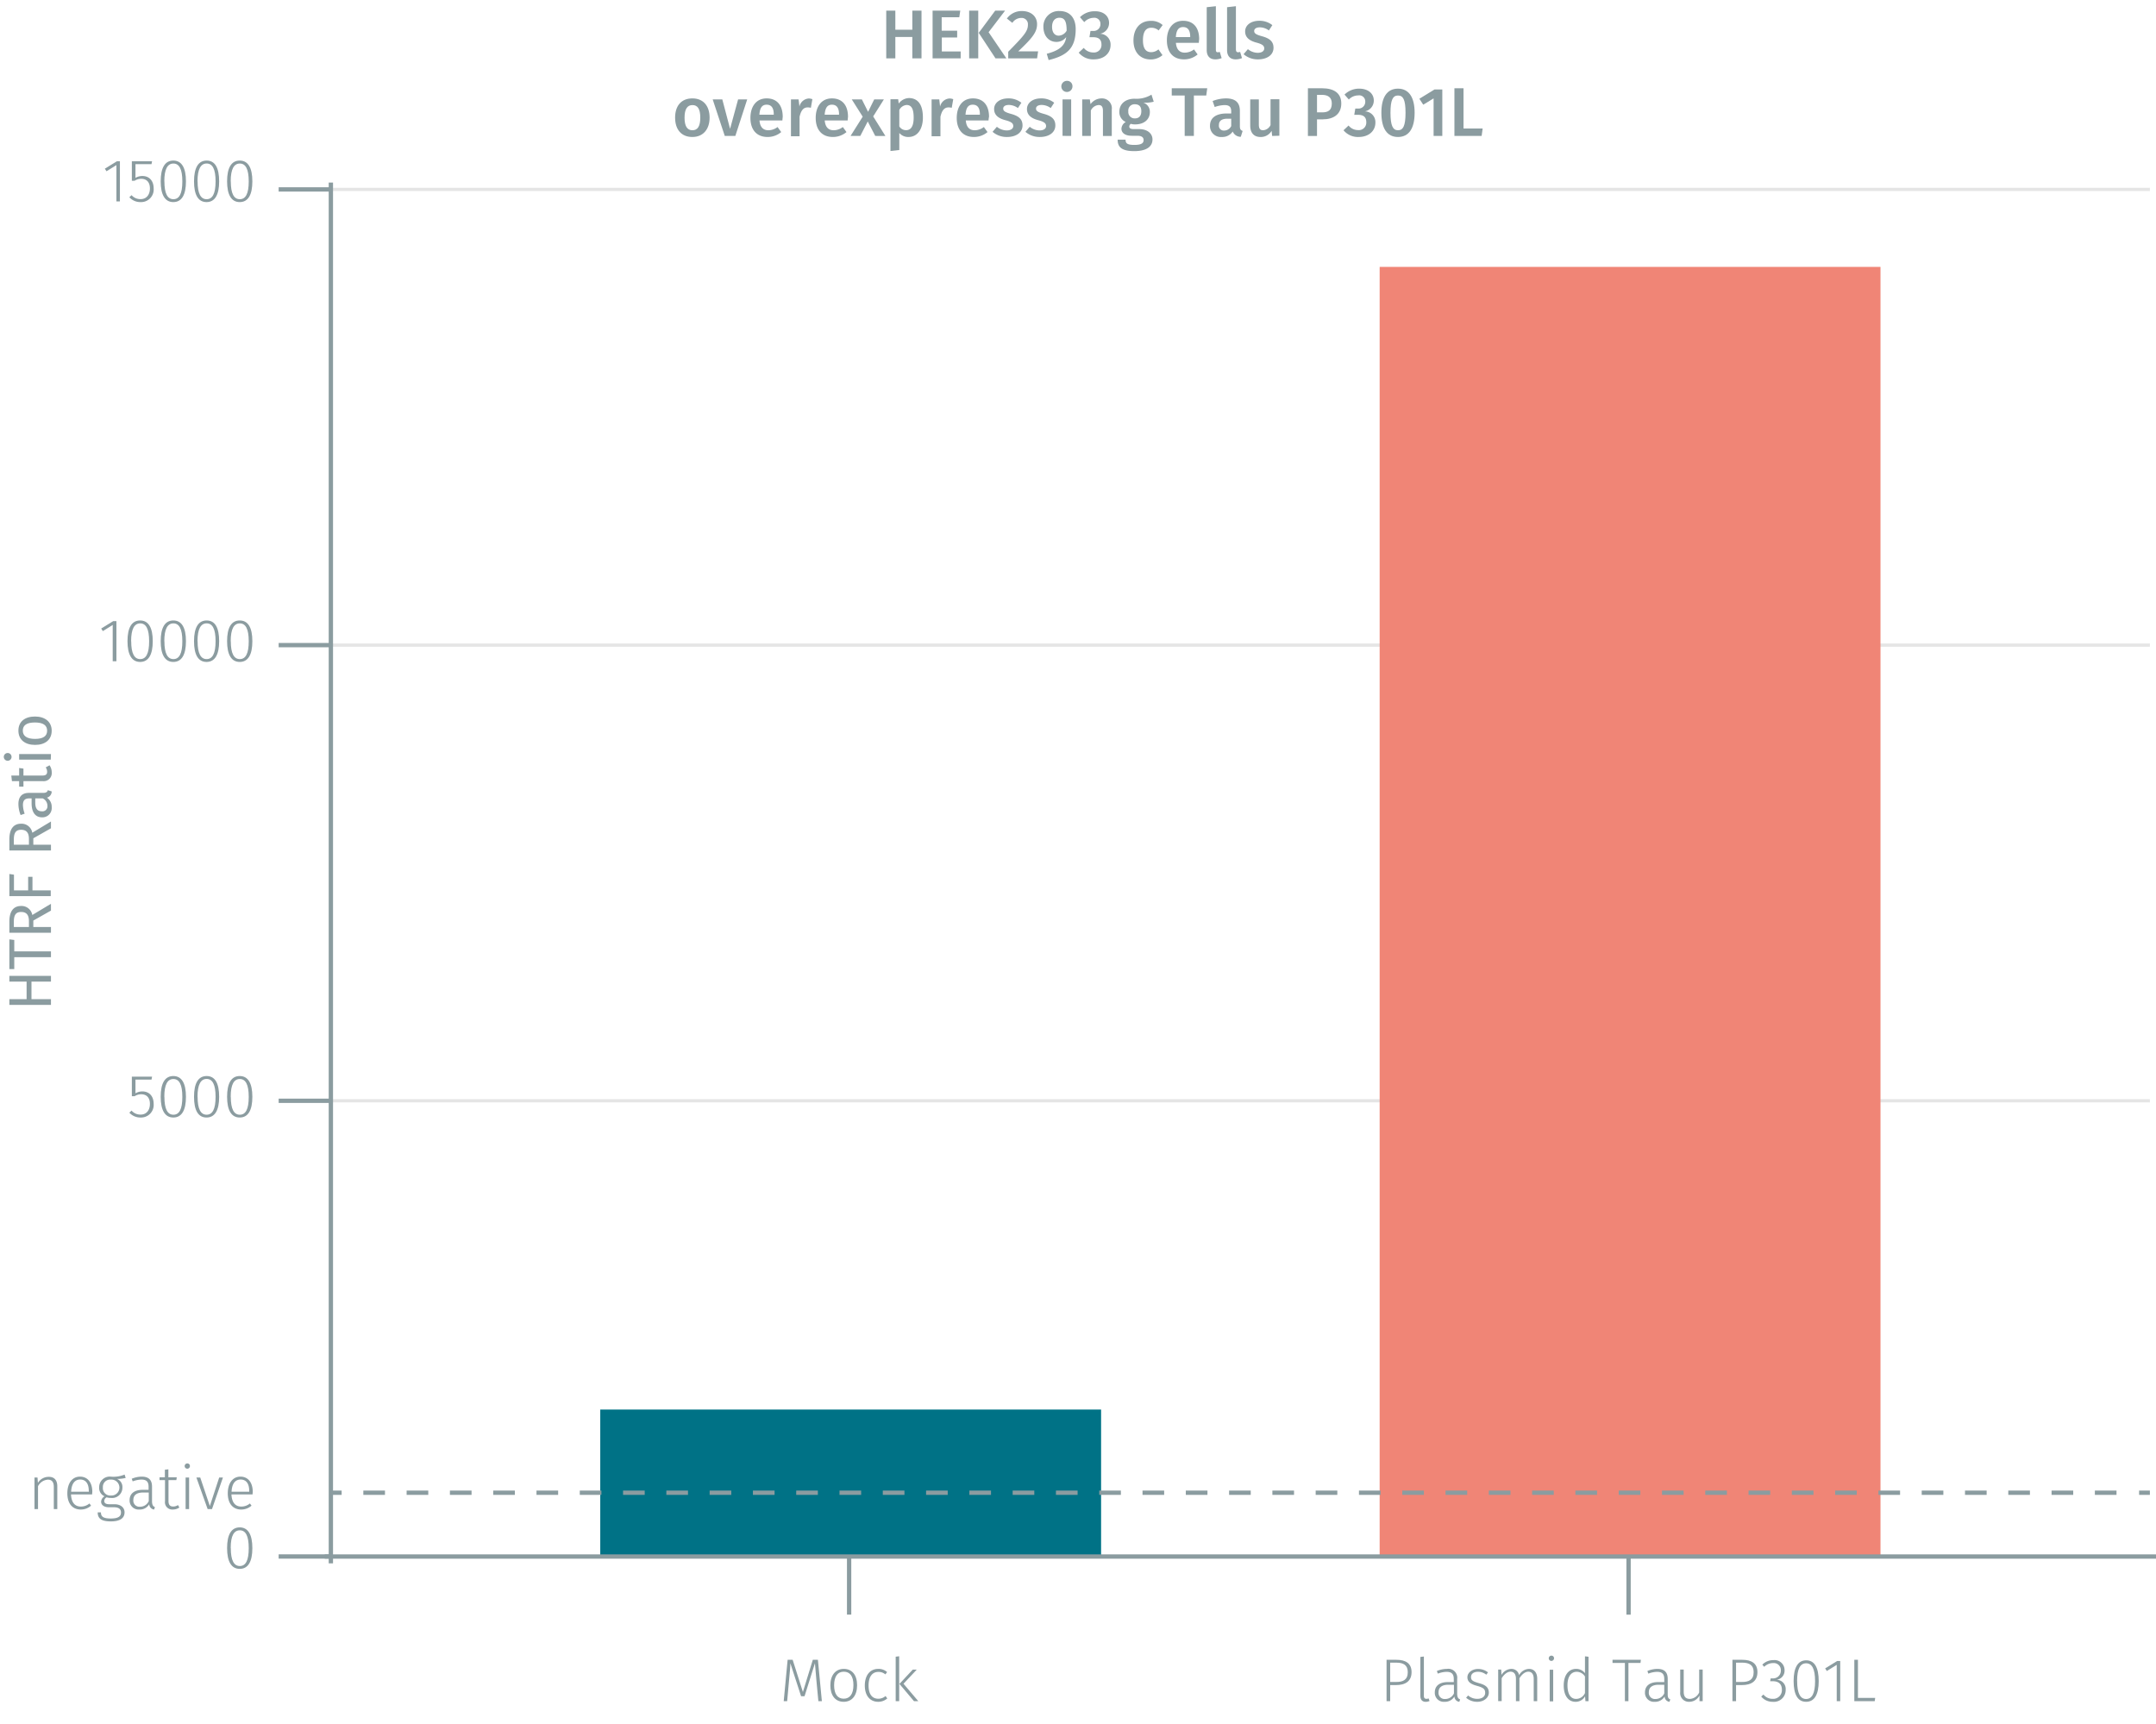 <svg id="Calque_1" data-name="Calque 1" xmlns="http://www.w3.org/2000/svg" viewBox="0 0 500.05 399.84"><title>assay-validation</title><path d="M76.74,255.3H498.63M76.74,149.62H498.63M76.74,43.93H498.63" fill="none" stroke="#e5e5e5" stroke-miterlimit="10" stroke-width="0.75"/><polyline points="319.99 61.9 319.99 360.99 436.15 360.99 436.15 61.9 319.99 61.9" fill="#f08576" fill-rule="evenodd"/><polyline points="139.22 326.91 139.22 360.99 255.38 360.99 255.38 326.91 139.22 326.91" fill="#007286" fill-rule="evenodd"/><path d="M189.81,394.54l-.44-4.6c-.15-1.54-.3-3.3-.36-4.19l-2.41,7.65h-.8l-2.49-7.65c0,1-.2,2.69-.32,4.16l-.42,4.63h-.8l.91-9.6h1.16l2.38,7.48,2.3-7.48h1.18l.92,9.6Z" fill="#8b9ca0"/><path d="M198.79,390.85c0,2.37-1.17,3.84-3.11,3.84s-3.09-1.46-3.09-3.81,1.19-3.82,3.11-3.82S198.79,388.46,198.79,390.85Zm-5.33,0c0,2.06.82,3.12,2.22,3.12s2.26-1.05,2.26-3.15-.83-3.11-2.24-3.11S193.46,388.78,193.46,390.88Z" fill="#8b9ca0"/><path d="M205.75,387.8l-.4.54a2.39,2.39,0,0,0-1.63-.58c-1.33,0-2.27,1-2.27,3.15s.93,3.07,2.26,3.07a2.55,2.55,0,0,0,1.68-.63l.4.56a3.14,3.14,0,0,1-2.1.78c-1.87,0-3.11-1.39-3.11-3.77s1.22-3.86,3.1-3.86A2.92,2.92,0,0,1,205.75,387.8Z" fill="#8b9ca0"/><path d="M207.74,394.54V384.23l.81-.1v10.41Zm5.24,0h-1l-3.37-4,3.09-3.32h.93l-3.08,3.28Z" fill="#8b9ca0"/><path d="M327.39,387.81c0,2.16-1.5,3-3.58,3h-1.38v3.74h-.84v-9.6h2.26C326.08,384.94,327.39,385.82,327.39,387.81Zm-.88,0c0-1.63-1-2.2-2.68-2.2h-1.4v4.48h1.38C325.4,390.11,326.51,389.59,326.51,387.83Z" fill="#8b9ca0"/><path d="M330.85,394a1.19,1.19,0,0,0,.49-.1l.22.6a2.06,2.06,0,0,1-.87.2c-.78,0-1.26-.45-1.26-1.41v-9l.82-.1v9.15C330.25,393.75,330.41,394,330.85,394Z" fill="#8b9ca0"/><path d="M338.65,394.12l-.18.57a1.27,1.27,0,0,1-1.14-1.23,2.52,2.52,0,0,1-2.28,1.23,2.08,2.08,0,0,1-2.27-2.19c0-1.54,1.16-2.38,3-2.38h1.4v-.7c0-1.16-.48-1.68-1.7-1.68a6.07,6.07,0,0,0-2,.42l-.22-.61a6,6,0,0,1,2.32-.49,2.07,2.07,0,0,1,2.39,2.32v3.53C338,393.72,338.26,394,338.65,394.12Zm-1.43-1.38v-2h-1.28c-1.47,0-2.29.57-2.29,1.73a1.41,1.41,0,0,0,1.54,1.57A2.21,2.21,0,0,0,337.22,392.74Z" fill="#8b9ca0"/><path d="M345.12,387.87l-.4.54a3,3,0,0,0-1.92-.68c-1,0-1.62.47-1.62,1.23s.46,1,1.78,1.39c1.59.42,2.35,1,2.35,2.21s-1.19,2.13-2.65,2.13a3.87,3.87,0,0,1-2.62-.94l.47-.53a3.12,3.12,0,0,0,2.14.78c1.06,0,1.81-.5,1.81-1.38s-.41-1.22-1.94-1.64-2.18-1-2.18-2,1.05-1.9,2.44-1.9A3.64,3.64,0,0,1,345.12,387.87Z" fill="#8b9ca0"/><path d="M356.53,389.3v5.24h-.81v-5.13c0-1.19-.5-1.7-1.25-1.7s-1.5.62-2.06,1.52v5.31h-.81v-5.13c0-1.19-.49-1.7-1.25-1.7s-1.51.62-2.06,1.52v5.31h-.81v-7.33h.7l.07,1.25a2.73,2.73,0,0,1,2.25-1.4,1.79,1.79,0,0,1,1.83,1.45,2.73,2.73,0,0,1,2.29-1.45C355.8,387.06,356.53,387.91,356.53,389.3Z" fill="#8b9ca0"/><path d="M360.43,384.58a.61.61,0,1,1-.62-.59A.58.58,0,0,1,360.43,384.58Zm-1,10v-7.33h.81v7.33Z" fill="#8b9ca0"/><path d="M368.43,394.54h-.71l-.09-1.13a2.46,2.46,0,0,1-2.2,1.28c-1.71,0-2.75-1.46-2.75-3.78s1.08-3.85,2.87-3.85a2.53,2.53,0,0,1,2.06,1v-3.92l.82.1Zm-.82-1.88v-3.83a2.28,2.28,0,0,0-1.92-1.1c-1.28,0-2.15,1.1-2.14,3.16s.77,3.13,2,3.13A2.25,2.25,0,0,0,367.61,392.66Z" fill="#8b9ca0"/><path d="M377.69,385.68v8.86h-.82v-8.86H374v-.74h6.58l-.09.74Z" fill="#8b9ca0"/><path d="M387.4,394.12l-.19.57a1.27,1.27,0,0,1-1.13-1.23,2.52,2.52,0,0,1-2.28,1.23,2.08,2.08,0,0,1-2.27-2.19c0-1.54,1.16-2.38,3-2.38H386v-.7c0-1.16-.48-1.68-1.7-1.68a6.13,6.13,0,0,0-2,.42l-.21-.61a6,6,0,0,1,2.31-.49c1.67,0,2.4.82,2.4,2.32v3.53C386.78,393.72,387,394,387.4,394.12ZM386,392.74v-2h-1.28c-1.47,0-2.3.57-2.3,1.73a1.42,1.42,0,0,0,1.55,1.57A2.22,2.22,0,0,0,386,392.74Z" fill="#8b9ca0"/><path d="M394.17,394.54l0-1.31a2.67,2.67,0,0,1-2.4,1.46,2,2,0,0,1-2.07-2.24v-5.24h.81v5.15c0,1.17.49,1.66,1.45,1.66a2.52,2.52,0,0,0,2.14-1.5v-5.31h.81v7.33Z" fill="#8b9ca0"/><path d="M407.61,387.81c0,2.16-1.5,3-3.58,3h-1.38v3.74h-.84v-9.6h2.26C406.29,384.94,407.61,385.82,407.61,387.81Zm-.88,0c0-1.63-1-2.2-2.68-2.2h-1.4v4.48H404C405.62,390.11,406.73,389.59,406.73,387.83Z" fill="#8b9ca0"/><path d="M413.9,387.39a2.11,2.11,0,0,1-1.85,2.19,2.14,2.14,0,0,1,2.11,2.32,2.73,2.73,0,0,1-3,2.79,3.39,3.39,0,0,1-2.67-1.21L409,393a2.64,2.64,0,0,0,2.12,1,2,2,0,0,0,2.16-2.08c0-1.42-.84-2-2.1-2h-.62l.12-.66h.44a1.79,1.79,0,0,0,1.92-1.87,1.63,1.63,0,0,0-1.79-1.68,2.89,2.89,0,0,0-2.07.87l-.44-.5a3.49,3.49,0,0,1,2.55-1.05A2.32,2.32,0,0,1,413.9,387.39Z" fill="#8b9ca0"/><path d="M421.82,389.89c0,3.15-1,4.8-2.93,4.8S416,393,416,389.87s1-4.8,2.92-4.8S421.82,386.72,421.82,389.89Zm-5,0c0,2.87.74,4.15,2.08,4.15s2.08-1.26,2.08-4.13-.73-4.15-2.08-4.15S416.81,387,416.81,389.87Z" fill="#8b9ca0"/><path d="M426,394.54v-8.42l-2.3,1.43-.38-.61,2.79-1.72h.7v9.32Z" fill="#8b9ca0"/><path d="M434.92,393.78l-.11.76h-4.73v-9.6h.84v8.84Z" fill="#8b9ca0"/><path d="M75.32,361H500.05M196.94,374.47V361m180.78,13.48V361" fill="none" stroke="#8b9ca0" stroke-miterlimit="10"/><path d="M58.53,359.05c0,3.16-1,4.81-2.93,4.81s-2.93-1.67-2.93-4.82,1-4.8,2.93-4.8S58.53,355.89,58.53,359.05Zm-5,0c0,2.87.74,4.15,2.09,4.15s2.07-1.26,2.07-4.14-.73-4.14-2.07-4.14S53.51,356.17,53.51,359Z" fill="#8b9ca0"/><path d="M31.42,250.39v3.18a3.07,3.07,0,0,1,1.6-.44c1.59,0,2.62,1.09,2.62,2.9a2.92,2.92,0,0,1-3,3.15A3.44,3.44,0,0,1,30,258.06l.51-.49a2.68,2.68,0,0,0,2.12.93c1.32,0,2.14-1,2.14-2.48s-.81-2.23-2-2.23a2.78,2.78,0,0,0-1.55.45h-.64v-4.53h4.69l-.13.68Z" fill="#8b9ca0"/><path d="M43.13,254.38c0,3.15-1,4.8-2.93,4.8s-2.93-1.66-2.93-4.82,1-4.8,2.93-4.8S43.13,251.21,43.13,254.38Zm-5,0c0,2.87.74,4.15,2.09,4.15s2.07-1.26,2.07-4.13-.73-4.15-2.07-4.15S38.11,251.49,38.11,254.36Z" fill="#8b9ca0"/><path d="M50.83,254.38c0,3.15-1,4.8-2.93,4.8S45,257.52,45,254.36s1-4.8,2.93-4.8S50.83,251.21,50.83,254.38Zm-5,0c0,2.87.74,4.15,2.09,4.15S50,257.25,50,254.38s-.73-4.15-2.07-4.15S45.81,251.49,45.81,254.36Z" fill="#8b9ca0"/><path d="M58.53,254.38c0,3.15-1,4.8-2.93,4.8s-2.93-1.66-2.93-4.82,1-4.8,2.93-4.8S58.53,251.21,58.53,254.38Zm-5,0c0,2.87.74,4.15,2.09,4.15s2.07-1.26,2.07-4.13-.73-4.15-2.07-4.15S53.51,251.49,53.51,254.36Z" fill="#8b9ca0"/><path d="M26.14,153.36v-8.42l-2.29,1.43-.38-.6,2.79-1.72H27v9.31Z" fill="#8b9ca0"/><path d="M35.43,148.71c0,3.15-1,4.81-2.93,4.81s-2.93-1.67-2.93-4.82,1-4.8,2.93-4.8S35.43,145.55,35.43,148.71Zm-5,0c0,2.87.74,4.15,2.09,4.15s2.07-1.27,2.07-4.14-.73-4.14-2.07-4.14S30.41,145.83,30.41,148.7Z" fill="#8b9ca0"/><path d="M43.13,148.71c0,3.15-1,4.81-2.93,4.81s-2.93-1.67-2.93-4.82,1-4.8,2.93-4.8S43.13,145.55,43.13,148.71Zm-5,0c0,2.87.74,4.15,2.09,4.15s2.07-1.27,2.07-4.14-.73-4.14-2.07-4.14S38.11,145.83,38.11,148.7Z" fill="#8b9ca0"/><path d="M50.83,148.71c0,3.15-1,4.81-2.93,4.81S45,151.85,45,148.7s1-4.8,2.93-4.8S50.83,145.55,50.83,148.71Zm-5,0c0,2.87.74,4.15,2.09,4.15S50,151.58,50,148.71s-.73-4.14-2.07-4.14S45.81,145.83,45.81,148.7Z" fill="#8b9ca0"/><path d="M58.53,148.71c0,3.15-1,4.81-2.93,4.81s-2.93-1.67-2.93-4.82,1-4.8,2.93-4.8S58.53,145.55,58.53,148.71Zm-5,0c0,2.87.74,4.15,2.09,4.15s2.07-1.27,2.07-4.14-.73-4.14-2.07-4.14S53.51,145.83,53.51,148.7Z" fill="#8b9ca0"/><path d="M27,46.71V38.29l-2.3,1.43-.38-.6,2.79-1.72h.7v9.31Z" fill="#8b9ca0"/><path d="M31.42,38.07v3.18a3.16,3.16,0,0,1,1.6-.43c1.59,0,2.62,1.09,2.62,2.9a2.92,2.92,0,0,1-3,3.15A3.44,3.44,0,0,1,30,45.75l.51-.49a2.71,2.71,0,0,0,2.12.92c1.32,0,2.14-1,2.14-2.48s-.81-2.23-2-2.23a2.87,2.87,0,0,0-1.55.45h-.64V37.4h4.69l-.13.67Z" fill="#8b9ca0"/><path d="M43.13,42.06c0,3.15-1,4.81-2.93,4.81s-2.93-1.67-2.93-4.82,1-4.81,2.93-4.81S43.13,38.9,43.13,42.06Zm-5,0c0,2.87.74,4.14,2.09,4.14s2.07-1.26,2.07-4.13-.73-4.14-2.07-4.14S38.11,39.18,38.11,42.05Z" fill="#8b9ca0"/><path d="M50.83,42.06c0,3.15-1,4.81-2.93,4.81S45,45.2,45,42.05s1-4.81,2.93-4.81S50.83,38.9,50.83,42.06Zm-5,0c0,2.87.74,4.14,2.09,4.14S50,44.93,50,42.06s-.73-4.14-2.07-4.14S45.81,39.18,45.81,42.05Z" fill="#8b9ca0"/><path d="M58.53,42.06c0,3.15-1,4.81-2.93,4.81s-2.93-1.67-2.93-4.82,1-4.81,2.93-4.81S58.53,38.9,58.53,42.06Zm-5,0c0,2.87.74,4.14,2.09,4.14s2.07-1.26,2.07-4.13-.73-4.14-2.07-4.14S53.51,39.18,53.51,42.05Z" fill="#8b9ca0"/><path d="M76.74,362.58V42.34m0,318.65H64.63M76.74,255.3H64.63M76.74,149.62H64.63M76.74,43.93H64.63" fill="none" stroke="#8b9ca0" stroke-miterlimit="10"/><path d="M7.3,231.73h4.52v1.33H2.17v-1.33h4v-4.07h-4v-1.33h9.65v1.33H7.3Z" fill="#8b9ca0"/><path d="M3.31,220.65h8.51V222H3.31v2.75H2.17v-6.89l1.14.14Z" fill="#8b9ca0"/><path d="M7.73,215h4.09v1.33H2.17v-2.54c0-2.41.93-3.67,2.73-3.67a2.52,2.52,0,0,1,2.59,2.09l4.33-2.6v1.58l-4.09,2.31ZM4.9,211.51c-1.2,0-1.69.68-1.69,2.27V215h3.5v-1.35C6.71,212.28,6.21,211.51,4.9,211.51Z" fill="#8b9ca0"/><path d="M3.24,206.5H6.53v-3.15h1v3.15h4.24v1.33H2.17V202.7l1.07.16Z" fill="#8b9ca0"/><path d="M7.73,195.91h4.09v1.34H2.17v-2.54c0-2.41.93-3.67,2.73-3.67a2.52,2.52,0,0,1,2.59,2.09l4.33-2.61v1.58l-4.09,2.32ZM4.9,192.45c-1.2,0-1.69.69-1.69,2.27v1.19h3.5v-1.34C6.71,193.23,6.21,192.45,4.9,192.45Z" fill="#8b9ca0"/><path d="M11.09,183.26l.9.29A1.48,1.48,0,0,1,10.88,185a2.51,2.51,0,0,1,1.11,2.2,2.15,2.15,0,0,1-2.23,2.36c-1.58,0-2.43-1.19-2.43-3.25v-1.14H6.78c-1.06,0-1.46.52-1.46,1.54a6.36,6.36,0,0,0,.4,2l-.94.32a7.14,7.14,0,0,1-.51-2.55c0-1.77.91-2.59,2.45-2.59H10.1C10.74,183.87,11,183.63,11.09,183.26Zm-1.21,1.9H8.18v1c0,1.36.51,2,1.51,2A1.16,1.16,0,0,0,11,186.9,1.89,1.89,0,0,0,9.88,185.16Z" fill="#8b9ca0"/><path d="M12,179.16a1.86,1.86,0,0,1-2.1,2H5.44v1.28h-1v-1.28H2.77l-.15-1.29H4.44v-1.75l1,.14v1.61H9.83c.75,0,1.1-.24,1.1-.89a1.79,1.79,0,0,0-.33-1l.89-.49A2.88,2.88,0,0,1,12,179.16Z" fill="#8b9ca0"/><path d="M1.78,174.64a.9.9,0,0,1,0,1.8.9.9,0,0,1,0-1.8Zm10,1.54H4.44v-1.29h7.38Z" fill="#8b9ca0"/><path d="M8.12,166.18c2.29,0,3.87,1.2,3.87,3.29s-1.51,3.29-3.85,3.29-3.87-1.2-3.87-3.31S5.79,166.18,8.12,166.18Zm0,5.19c1.92,0,2.81-.67,2.81-1.9s-.89-1.91-2.83-1.91-2.81.67-2.81,1.89S6.21,171.37,8.14,171.37Z" fill="#8b9ca0"/><path d="M207.66,8.58v4.95h-2.11V2.47h2.11V6.9h3.94V2.47h2.13V13.53H211.6V8.58Z" fill="#8b9ca0"/><path d="M218.41,4V7.12H222V8.69h-3.56v3.25h4.37v1.59H216.3V2.47h6.42L222.49,4Z" fill="#8b9ca0"/><path d="M224.78,13.53V2.47h2.11V13.53Zm8.63,0h-2.52L227,7.62l3.82-5.15h2.29l-3.82,5Z" fill="#8b9ca0"/><path d="M240.53,5.59c0,1.82-1,3.15-4.37,6.32h4.61l-.23,1.62h-6.7V12c3.68-3.74,4.57-4.75,4.57-6.27a1.45,1.45,0,0,0-1.55-1.57,2.48,2.48,0,0,0-2.06,1.14l-1.27-1A4.22,4.22,0,0,1,237,2.56C239.25,2.56,240.53,3.91,240.53,5.59Z" fill="#8b9ca0"/><path d="M249.49,6.74c0,4.43-2,6.16-6.28,7.19l-.43-1.46c2.69-.7,4.23-1.74,4.51-3.87A2.82,2.82,0,0,1,245,9.72c-1.67,0-3-1.33-3-3.51a3.55,3.55,0,0,1,3.75-3.65C248.21,2.56,249.49,4.26,249.49,6.74Zm-2.1.38c0-2.22-.48-3-1.68-3-1,0-1.7.72-1.7,2.1s.67,2.05,1.54,2.05A2.22,2.22,0,0,0,247.39,7.12Z" fill="#8b9ca0"/><path d="M257.23,5.3a2.53,2.53,0,0,1-2.1,2.53,2.49,2.49,0,0,1,2.45,2.62c0,1.84-1.44,3.32-3.9,3.32a4.32,4.32,0,0,1-3.49-1.56l1.17-1.1a2.79,2.79,0,0,0,2.2,1.06,1.73,1.73,0,0,0,1.91-1.81c0-1.28-.72-1.73-1.94-1.73h-.85l.24-1.46h.58a1.56,1.56,0,0,0,1.73-1.63,1.4,1.4,0,0,0-1.59-1.41,3,3,0,0,0-2.16,1l-1-1.14a4.76,4.76,0,0,1,3.38-1.38C256.05,2.56,257.23,3.81,257.23,5.3Z" fill="#8b9ca0"/><path d="M269.66,5.81l-.93,1.25A2.55,2.55,0,0,0,267,6.44c-1.19,0-1.91.86-1.91,2.89s.76,2.77,1.91,2.77a2.6,2.6,0,0,0,1.68-.65l.94,1.34a4.2,4.2,0,0,1-2.73,1c-2.45,0-4-1.7-4-4.41s1.52-4.54,4-4.54A3.93,3.93,0,0,1,269.66,5.81Z" fill="#8b9ca0"/><path d="M278.05,9.93h-5.32c.15,1.72,1,2.28,2.08,2.28a3.54,3.54,0,0,0,2.12-.75l.84,1.17a4.86,4.86,0,0,1-3.13,1.14c-2.63,0-4-1.75-4-4.42s1.36-4.53,3.76-4.53,3.73,1.6,3.73,4.27C278.09,9.36,278.06,9.7,278.05,9.93Zm-2-1.43c0-1.39-.49-2.22-1.65-2.22-1,0-1.57.64-1.68,2.32h3.33Z" fill="#8b9ca0"/><path d="M282.43,12.12a1.56,1.56,0,0,0,.48-.08l.43,1.44a4,4,0,0,1-1.46.29c-1.26,0-2-.75-2-2.16V1.67L282,1.44v10C282,11.93,282.09,12.12,282.43,12.12Z" fill="#8b9ca0"/><path d="M287.15,12.12a1.56,1.56,0,0,0,.48-.08l.43,1.44a4,4,0,0,1-1.46.29c-1.26,0-2-.75-2-2.16V1.67l2.05-.23v10C286.67,11.93,286.81,12.12,287.15,12.12Z" fill="#8b9ca0"/><path d="M295.1,5.83l-.8,1.23a3.64,3.64,0,0,0-2.08-.72c-.86,0-1.33.34-1.33.85s.34.81,1.78,1.21c1.73.47,2.7,1.17,2.7,2.68,0,1.76-1.63,2.69-3.57,2.69a5,5,0,0,1-3.37-1.2l1-1.17a3.66,3.66,0,0,0,2.27.85c.93,0,1.52-.4,1.52-1s-.34-1-1.92-1.4c-1.74-.49-2.51-1.32-2.51-2.57,0-1.4,1.29-2.46,3.26-2.46A4.72,4.72,0,0,1,295.1,5.83Z" fill="#8b9ca0"/><path d="M164.58,27.28c0,2.68-1.48,4.49-4,4.49s-4-1.7-4-4.49,1.49-4.46,4-4.46S164.58,24.52,164.58,27.28Zm-5.81,0c0,2,.63,2.93,1.83,2.93s1.82-.91,1.82-2.93-.62-2.91-1.81-2.91S158.77,25.28,158.77,27.28Z" fill="#8b9ca0"/><path d="M168.1,31.53l-2.8-8.47h2.23l1.8,6.82,1.86-6.82h2.11l-2.75,8.47Z" fill="#8b9ca0"/><path d="M181.46,27.93h-5.31c.14,1.72,1,2.28,2.08,2.28a3.51,3.51,0,0,0,2.11-.75l.85,1.17a4.89,4.89,0,0,1-3.14,1.14c-2.62,0-4-1.75-4-4.42s1.36-4.53,3.76-4.53,3.73,1.6,3.73,4.27C181.51,27.36,181.48,27.7,181.46,27.93Zm-2-1.43c0-1.39-.5-2.22-1.65-2.22-1,0-1.57.64-1.68,2.32h3.33Z" fill="#8b9ca0"/><path d="M188.42,23l-.35,2a3,3,0,0,0-.75-.09c-1,0-1.55.75-1.87,2.17v4.52h-2V23.06h1.77l.2,1.66a2.37,2.37,0,0,1,2.2-1.88A2.91,2.91,0,0,1,188.42,23Z" fill="#8b9ca0"/><path d="M196.6,27.93h-5.32c.15,1.72,1,2.28,2.09,2.28a3.54,3.54,0,0,0,2.11-.75l.85,1.17a4.91,4.91,0,0,1-3.14,1.14c-2.63,0-4-1.75-4-4.42s1.36-4.53,3.76-4.53,3.73,1.6,3.73,4.27C196.65,27.36,196.62,27.7,196.6,27.93Zm-2-1.43c0-1.39-.49-2.22-1.64-2.22-1,0-1.57.64-1.69,2.32h3.33Z" fill="#8b9ca0"/><path d="M203,31.53l-1.74-3.36-1.73,3.36h-2.26l2.82-4.47-2.53-4h2.34l1.44,2.88,1.42-2.88H205L202.52,27l2.83,4.53Z" fill="#8b9ca0"/><path d="M214.05,27.27c0,2.59-1.2,4.5-3.34,4.5a2.7,2.7,0,0,1-2.13-.93v3.95l-2.05.23v-12h1.79l.12,1a3.07,3.07,0,0,1,2.45-1.28C213.13,22.82,214.05,24.56,214.05,27.27Zm-2.14,0c0-2.14-.58-2.92-1.63-2.92a2.08,2.08,0,0,0-1.7,1.15v3.81a1.79,1.79,0,0,0,1.55.88C211.25,30.2,211.91,29.33,211.91,27.28Z" fill="#8b9ca0"/><path d="M221.09,23l-.35,2a3,3,0,0,0-.75-.09c-1,0-1.55.75-1.87,2.17v4.52h-2.05V23.06h1.78l.19,1.66a2.38,2.38,0,0,1,2.21-1.88A2.89,2.89,0,0,1,221.09,23Z" fill="#8b9ca0"/><path d="M229.27,27.93H224c.14,1.72,1,2.28,2.08,2.28a3.54,3.54,0,0,0,2.11-.75l.85,1.17a4.89,4.89,0,0,1-3.14,1.14c-2.62,0-4-1.75-4-4.42s1.36-4.53,3.76-4.53,3.73,1.6,3.73,4.27C229.32,27.36,229.29,27.7,229.27,27.93Zm-2-1.43c0-1.39-.5-2.22-1.65-2.22-1,0-1.57.64-1.68,2.32h3.33Z" fill="#8b9ca0"/><path d="M236.89,23.83l-.8,1.23a3.66,3.66,0,0,0-2.08-.72c-.87,0-1.33.34-1.33.85s.33.81,1.77,1.21c1.73.47,2.71,1.17,2.71,2.68,0,1.76-1.63,2.69-3.57,2.69a5,5,0,0,1-3.38-1.2l1-1.17a3.68,3.68,0,0,0,2.27.85c.93,0,1.53-.4,1.53-1s-.34-1-1.93-1.4c-1.74-.49-2.51-1.32-2.51-2.57,0-1.4,1.3-2.46,3.27-2.46A4.75,4.75,0,0,1,236.89,23.83Z" fill="#8b9ca0"/><path d="M244.5,23.83l-.8,1.23a3.64,3.64,0,0,0-2.08-.72c-.86,0-1.33.34-1.33.85s.34.81,1.78,1.21c1.73.47,2.7,1.17,2.7,2.68,0,1.76-1.63,2.69-3.57,2.69a5,5,0,0,1-3.37-1.2l1-1.17a3.66,3.66,0,0,0,2.27.85c.93,0,1.52-.4,1.52-1s-.34-1-1.92-1.4c-1.74-.49-2.51-1.32-2.51-2.57,0-1.4,1.29-2.46,3.26-2.46A4.72,4.72,0,0,1,244.5,23.83Z" fill="#8b9ca0"/><path d="M248.74,20a1.29,1.29,0,1,1-1.3-1.25A1.23,1.23,0,0,1,248.74,20Zm-2.3,11.51V23.06h2v8.47Z" fill="#8b9ca0"/><path d="M257.86,25.4v6.13h-2.05V25.72c0-1.06-.4-1.36-1-1.36A2.17,2.17,0,0,0,253,25.64v5.89H251V23.06h1.77l.16,1.1a3.19,3.19,0,0,1,2.58-1.34A2.28,2.28,0,0,1,257.86,25.4Z" fill="#8b9ca0"/><path d="M265.16,23.8A2.22,2.22,0,0,1,266.69,26c0,1.65-1.28,2.85-3.41,2.85a3.27,3.27,0,0,1-1-.13.79.79,0,0,0-.36.63c0,.3.18.59,1,.59h1.29c1.88,0,3.09,1,3.09,2.4,0,1.7-1.45,2.71-4.22,2.71-3,0-3.86-1-3.86-2.66h1.84c0,.85.37,1.22,2.05,1.22s2.13-.45,2.13-1.12-.5-1-1.44-1h-1.28c-1.7,0-2.42-.76-2.42-1.64a1.9,1.9,0,0,1,1-1.56,2.47,2.47,0,0,1-1.48-2.39c0-1.84,1.45-3,3.5-3a6.78,6.78,0,0,0,3.95-.95l.52,1.64A7.71,7.71,0,0,1,265.16,23.8Zm-3.46,2a1.47,1.47,0,0,0,1.5,1.66c1,0,1.51-.6,1.51-1.68s-.51-1.6-1.54-1.6A1.44,1.44,0,0,0,261.7,25.83Z" fill="#8b9ca0"/><path d="M276.9,22.15v9.38h-2.13V22.15h-3V20.47H280l-.23,1.68Z" fill="#8b9ca0"/><path d="M288.21,30.37l-.43,1.36a2,2,0,0,1-1.87-1.23,2.88,2.88,0,0,1-2.53,1.27,2.52,2.52,0,0,1-2.74-2.61c0-1.84,1.4-2.84,3.86-2.84h1.06v-.48c0-1.1-.5-1.47-1.59-1.47a7.55,7.55,0,0,0-2.24.45l-.48-1.39a8.73,8.73,0,0,1,3.07-.61c2.26,0,3.25,1,3.25,2.91v3.56C287.57,30,287.8,30.21,288.21,30.37Zm-2.65-1.13V27.53h-.85c-1.33,0-2,.48-2,1.47a1.12,1.12,0,0,0,1.2,1.28A1.83,1.83,0,0,0,285.56,29.24Z" fill="#8b9ca0"/><path d="M295.05,31.53l-.12-1.19a2.87,2.87,0,0,1-2.59,1.43c-1.54,0-2.37-1-2.37-2.63V23.06h2v5.83c0,1,.34,1.32,1,1.32a2.08,2.08,0,0,0,1.71-1.2v-6h2.05v8.47Z" fill="#8b9ca0"/><path d="M311.09,24c0,2.54-1.84,3.68-4.33,3.68h-1.3v3.86h-2.11V20.47h3.26C309.4,20.47,311.09,21.6,311.09,24Zm-2.2,0c0-1.39-.85-2-2.29-2h-1.14v4.06h1.14C308,26.08,308.89,25.6,308.89,24Z" fill="#8b9ca0"/><path d="M318.63,23.3a2.53,2.53,0,0,1-2.1,2.53A2.49,2.49,0,0,1,319,28.45c0,1.84-1.44,3.32-3.9,3.32a4.32,4.32,0,0,1-3.49-1.56l1.17-1.1a2.79,2.79,0,0,0,2.2,1.06,1.73,1.73,0,0,0,1.91-1.81c0-1.28-.72-1.73-1.94-1.73h-.85l.24-1.46h.58a1.56,1.56,0,0,0,1.73-1.63A1.4,1.4,0,0,0,315,22.13a3,3,0,0,0-2.16.95l-1-1.14a4.76,4.76,0,0,1,3.38-1.38C317.45,20.56,318.63,21.81,318.63,23.3Z" fill="#8b9ca0"/><path d="M328.1,26.15c0,3.6-1.31,5.62-3.86,5.62s-3.85-2-3.85-5.62,1.33-5.59,3.85-5.59S328.1,22.56,328.1,26.15Zm-5.6,0c0,3,.56,4.06,1.74,4.06s1.75-1,1.75-4.06-.56-4-1.75-4S322.5,23.17,322.5,26.15Z" fill="#8b9ca0"/><path d="M332.5,31.53V22.82l-2.4,1.46-.9-1.38,3.51-2.15h1.81V31.53Z" fill="#8b9ca0"/><path d="M343.88,29.8l-.24,1.73h-6.31V20.47h2.11V29.8Z" fill="#8b9ca0"/><path d="M13.29,344.71V350h-.81v-5.13c0-1.21-.49-1.7-1.39-1.7a2.77,2.77,0,0,0-2.27,1.52V350H8v-7.33h.7l.09,1.25a2.9,2.9,0,0,1,2.45-1.4C12.58,342.47,13.29,343.29,13.29,344.71Z" fill="#8b9ca0"/><path d="M21.36,346.6H16.47c.1,2,1,2.81,2.28,2.81a3.09,3.09,0,0,0,2-.72l.37.51a3.59,3.59,0,0,1-2.39.9c-1.93,0-3.11-1.4-3.11-3.75s1.13-3.88,2.93-3.88,2.86,1.38,2.86,3.54C21.39,346.23,21.37,346.46,21.36,346.6Zm-.77-.84c0-1.6-.65-2.62-2-2.62-1.15,0-2,.84-2.09,2.83h4.12Z" fill="#8b9ca0"/><path d="M27.14,343a2,2,0,0,1,1.25,2,2.38,2.38,0,0,1-2.65,2.41,2.93,2.93,0,0,1-1-.14,1,1,0,0,0-.56.84c0,.44.28.76,1.17.76h1.19c1.45,0,2.35.78,2.35,1.88,0,1.31-1,2.1-3.18,2.1s-3.05-.65-3.05-2.1h.75c0,1,.55,1.43,2.3,1.43s2.35-.52,2.35-1.39-.61-1.22-1.65-1.22H25.26c-1.22,0-1.81-.59-1.81-1.29a1.54,1.54,0,0,1,.8-1.25A2.09,2.09,0,0,1,23,344.94a2.45,2.45,0,0,1,2.69-2.47,6.74,6.74,0,0,0,3.21-.48l.25.78A8.13,8.13,0,0,1,27.14,343Zm-3.28,2a1.71,1.71,0,0,0,1.85,1.85,1.85,1.85,0,1,0,0-3.69A1.69,1.69,0,0,0,23.86,344.94Z" fill="#8b9ca0"/><path d="M35.93,349.53l-.18.57a1.28,1.28,0,0,1-1.14-1.23,2.5,2.5,0,0,1-2.28,1.23,2.09,2.09,0,0,1-2.27-2.19c0-1.54,1.16-2.38,3-2.38h1.4v-.7c0-1.16-.47-1.68-1.69-1.68a6.13,6.13,0,0,0-2,.42l-.21-.61a6,6,0,0,1,2.31-.49c1.67,0,2.39.82,2.39,2.32v3.53C35.31,349.13,35.54,349.37,35.93,349.53Zm-1.43-1.38v-2H33.23c-1.47,0-2.3.57-2.3,1.73a1.41,1.41,0,0,0,1.54,1.57A2.2,2.2,0,0,0,34.5,348.15Z" fill="#8b9ca0"/><path d="M40.06,350.1a1.69,1.69,0,0,1-1.79-1.93v-4.89H37v-.66h1.24v-1.75l.81-.1v1.85H41l-.1.66H39.08v4.84c0,.86.33,1.28,1.08,1.28a2,2,0,0,0,1.12-.34l.32.58A2.77,2.77,0,0,1,40.06,350.1Z" fill="#8b9ca0"/><path d="M44.05,340a.61.61,0,1,1-.62-.59A.58.58,0,0,1,44.05,340Zm-1,10v-7.33h.81V350Z" fill="#8b9ca0"/><path d="M48.16,350l-2.61-7.33h.89l2.23,6.61,2.17-6.61h.87L49.17,350Z" fill="#8b9ca0"/><path d="M58.57,346.6H53.68c.1,2,1,2.81,2.28,2.81a3.09,3.09,0,0,0,2-.72l.38.51a3.63,3.63,0,0,1-2.4.9c-1.93,0-3.11-1.4-3.11-3.75s1.14-3.88,2.93-3.88,2.86,1.38,2.86,3.54C58.6,346.23,58.58,346.46,58.57,346.6Zm-.77-.84c0-1.6-.65-2.62-2-2.62-1.15,0-2,.84-2.09,2.83H57.8Z" fill="#8b9ca0"/><line x1="76.74" y1="346.2" x2="79.24" y2="346.2" fill="none" stroke="#8b9ca0" stroke-miterlimit="10"/><line x1="84.27" y1="346.2" x2="493.62" y2="346.2" fill="none" stroke="#8b9ca0" stroke-miterlimit="10" stroke-dasharray="5.02 5.02"/><line x1="496.13" y1="346.2" x2="498.63" y2="346.2" fill="none" stroke="#8b9ca0" stroke-miterlimit="10"/></svg>